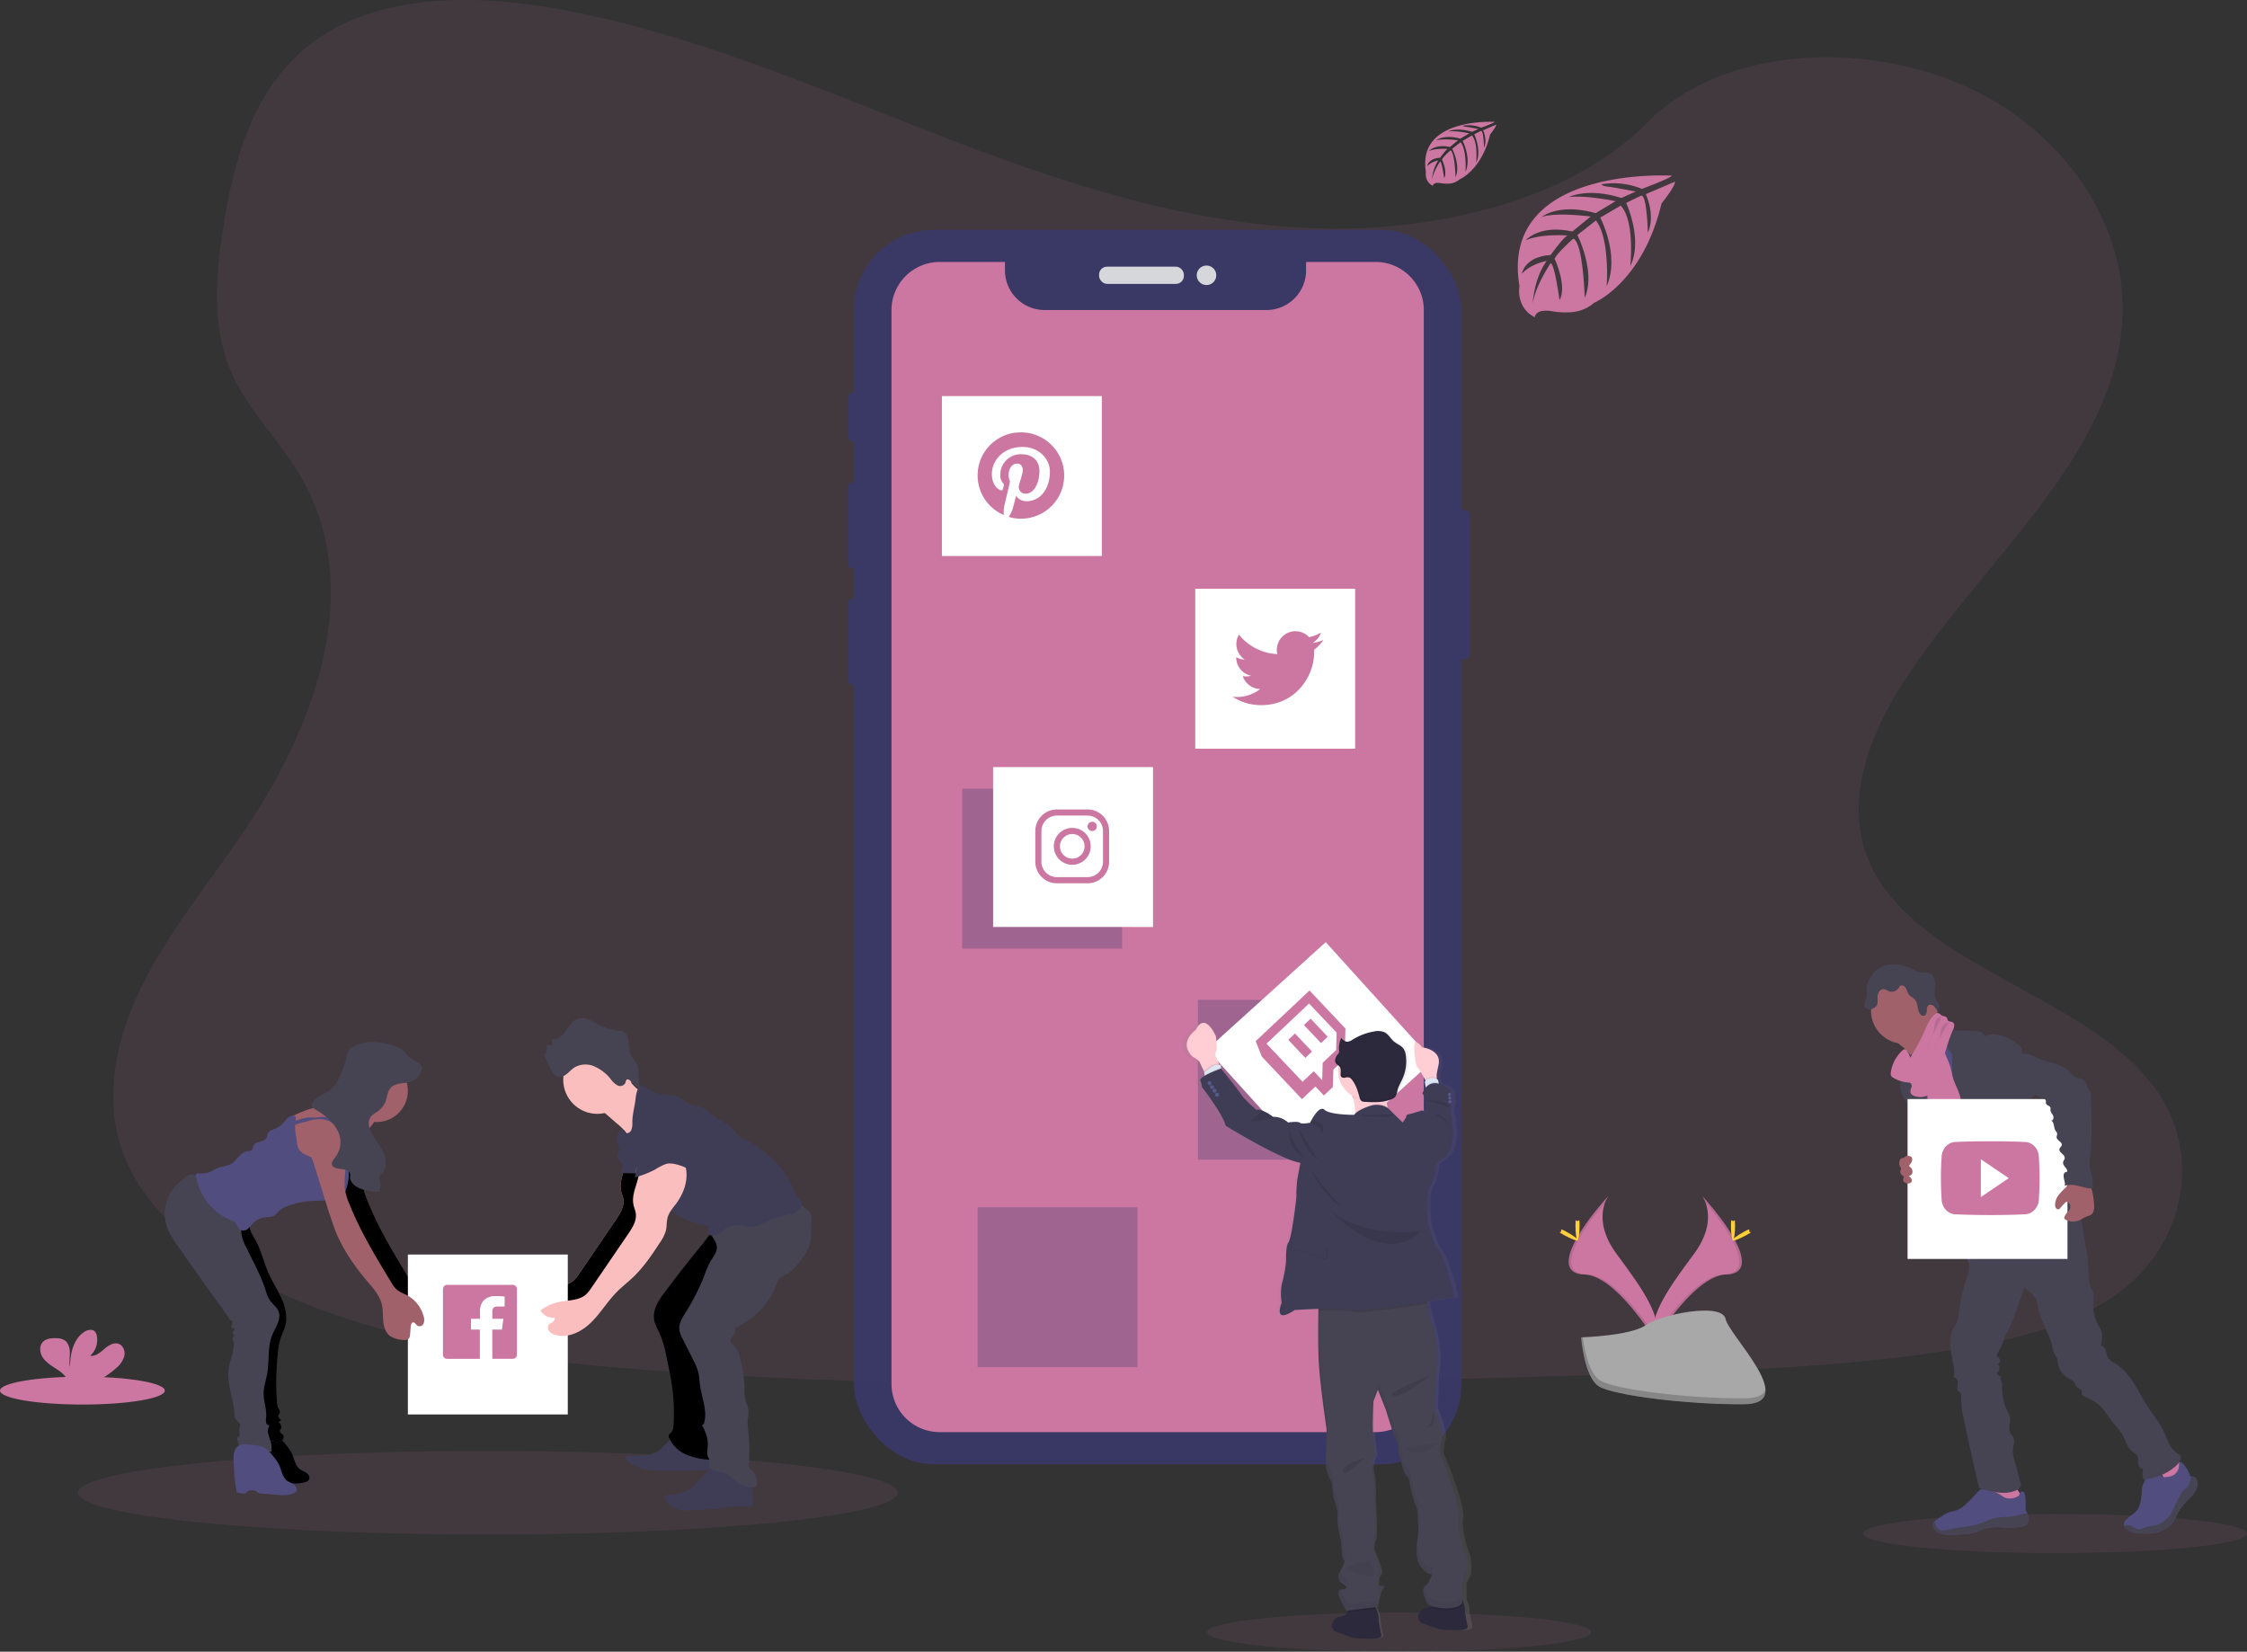 <svg xmlns="http://www.w3.org/2000/svg" xmlns:xlink="http://www.w3.org/1999/xlink" width="1096.46" height="805.97" xmlns:v="https://vecta.io/nano"><rect width="100%" height="100%" fill="#333333" stroke="none"/><style><![CDATA[.B{opacity:.1}.C{fill:#464353}.D{opacity:.05}.E{fill:#cc77a2}.F{fill:#a1616a}.G{fill:#514e7f}.H{fill:#3f3d56}.I{fill:#ffcdd3}.J{fill:#fbbebe}]]></style><defs><linearGradient id="A" x1="699.46" y1="848.78" x2="699.46" y2="548.12" gradientUnits="userSpaceOnUse"><stop offset="0" stop-color="gray" stop-opacity=".25"/><stop offset=".54" stop-color="gray" stop-opacity=".12"/><stop offset="1" stop-color="gray" stop-opacity=".1"/></linearGradient><path id="B" d="M305.89 562.57c.58 6.32-4.19 12.44-2.8 18.62.3 1.32.87 2.57 1.08 3.9.57 3.67-1.62 7.15-3.71 10.22l-17.94 26.34a17.07 17.07 0 0 1-2.57 3.17c-3.44 3-8.58 2.73-13.09 3.64a22.45 22.45 0 0 0-8.76 3.88.57.57 0 0 0-.12.79 7.55 7.55 0 0 0 6.52 3.06c.47.62 0 1.53-.65 2-1 .67-2.29.84-2.48 2.48a2.68 2.68 0 0 0 .33 1.64 5.07 5.07 0 0 0 3.14 2.18c6.21 1.9 12.93-1.43 17.57-6s8-10.27 12.56-14.9c2.53-2.55 5.4-4.75 8-7.23 5.2-4.94 9.23-11 13.13-17a18.87 18.87 0 0 0 2.84-5.78c.48-2.06.26-4.23.82-6.27.72-2.66 2.68-4.79 4.3-7 3.19-4.38 5.31-9.75 4.89-15.15s-3.76-10.74-8.86-12.57a7.93 7.93 0 0 0-5-.31c-2.09.65-3.63 2.38-5.06 4l-3.4 3.94a9.08 9.08 0 0 0-2 3 3.15 3.15 0 0 0 .7 3.35"/><path id="C" d="M169.23 589.42l3.21 9.4a79.54 79.54 0 0 0 8.31 15.16 109.23 109.23 0 0 0 6.87 9c3.06 3.61 6.48 7.24 7.56 11.85.63 2.66.42 5.45.68 8.17s1.15 5.61 3.35 7.24a12.45 12.45 0 0 0 5.52 1.82c1.38.22 3.11.29 3.83-.91a3.41 3.41 0 0 0 .38-1.58l.34-4c.07-.86.37-2 1.23-2s1.3 1.11 2 1.62a2.17 2.17 0 0 0 3-1 5 5 0 0 0 .08-3.5 16.62 16.62 0 0 0-8.53-10.57 25.64 25.64 0 0 1-4.16-2.17 14.15 14.15 0 0 1-3.27-4.12c-7.56-12.45-15.16-25-20.5-38.51a28.49 28.49 0 0 1-2.11-7.59 49 49 0 0 1 .33-8 45.79 45.79 0 0 0-1.32-14.28 11.23 11.23 0 0 0-1.37-3.47c-2.19-3.34-7.36-3.83-10.62-1.53a10.94 10.94 0 0 0-4.22 7.72c-.24 2.69 1.32 5.5 2.11 8q3.67 11.62 7.3 23.25z"/><path id="D" d="M324.45 630.43c-3 3.95-6 8.51-5.3 13.39.4 2.63 1.87 4.95 2.95 7.39a52.09 52.09 0 0 1 3 10.38c1.11 5.17 2.22 10.35 2.91 15.59a97.36 97.36 0 0 1 .65 17.9c-.09 1.44-.25 3-1.25 4-.4.4-.92.73-1.09 1.27a2.15 2.15 0 0 0 .23 1.5 16.61 16.61 0 0 0 8.9 8.19 34.09 34.09 0 0 0 12.1 2.26 3.4 3.4 0 0 0 1.62-.21 3.12 3.12 0 0 0 1.25-1.43c3-5.7 1.33-12.58 1.38-19 0-5.37 1.3-10.69 1.07-16.06-.19-4.3-1.34-8.5-1.76-12.79-.69-7 .6-14.1 1.89-21.05 1-5.32 2-10.65 3.25-15.92a30.36 30.36 0 0 1 3.44-9.24c1.4-2.21 3.3-4.06 4.9-6.14a27.87 27.87 0 0 0 5.48-20.37c-.1-.72-10.3 2.58-11.18 3a34.66 34.66 0 0 0-10 6.41c-2.36 2.24-4.21 5.24-6.28 7.76q-4.38 5.33-8.62 10.72-4.84 6.18-9.54 12.45z"/><path id="E" d="M121.72 722.52a10.89 10.89 0 0 0 4.6.55c.11-1.27 1.82-1.55 3.09-1.49a3.55 3.55 0 0 1 1.82.4c.32.2.56.5.87.71a3.74 3.74 0 0 0 1.8.46l6.62.56c2.95.25 6 .48 8.78-.58a2.87 2.87 0 0 0 1.41-.94c.75-1.07 0-2.61-1-3.39s-2.37-1.14-3.41-1.94c-2.3-1.75-2.61-5-3.83-7.64a22.05 22.05 0 0 0-3.16-4.59 17.57 17.57 0 0 0-3.13-3.2c-2.65-1.92-5.71-1.88-8.82-2.15-2.2-.2-4.27-.33-5.85 1.62-1.95 2.42-1.17 7.3-1.05 10.19a72.94 72.94 0 0 0 1.26 11.43z"/><path id="F" d="M124.4 593.84c-2 .65-2.9 3.17-2.53 5.27s1.63 3.9 2.67 5.75c2.94 5.27 4.22 11.3 6.69 16.8 1.85 4.11 4.35 7.91 6.18 12s3 8.77 1.85 13.14c-.54 2.13-1.58 4.09-2.28 6.17a35 35 0 0 0-1.34 7 132.68 132.68 0 0 0-.48 24.16 7.34 7.34 0 0 0 .61 2.86c.41.8 1.13 1.64.78 2.47-.14.33-.44.57-.59.9-.42.92.43 1.88 1.2 2.53a2.07 2.07 0 0 1-1.3 1 3.07 3.07 0 0 1 1.31 3.42c-.69.1-.73 1.15-.29 1.7s1.11.9 1.42 1.52a2.13 2.13 0 0 1-1.17 2.68 5.48 5.48 0 0 1-3.19.24 34.58 34.58 0 0 1-5.34-1.17 4.8 4.8 0 0 1-1.64-.75 4.87 4.87 0 0 1-1.47-3.24 58.55 58.55 0 0 1-.37-10c.29-16.16 0-32.34-.7-48.49-.29-6.5-2.24-12.84-4.76-18.84a96.67 96.67 0 0 0-4.64-9c-3.62-6.66-6.84-14-6-21.55.09-.81.39-1.79 1.19-1.92a1.73 1.73 0 0 1 .92.15 42.53 42.53 0 0 1 4.85 2.68 18.38 18.38 0 0 0 8.42 2.52z"/></defs><path d="M641.82 111.4c-64.72-2.25-126.36-23.14-185.22-46S339.44 17.21 276.23 5.1c-40.59-7.79-87.06-8.89-119.8 12.88-31.5 21-41.68 57.15-47.15 90.72-4.12 25.27-6.54 51.85 4.74 75.5 7.84 16.42 21.74 30.22 31.36 46 33.47 54.72 9.81 122.2-26.45 175.63-17 25.06-36.75 49-49.88 75.66s-19.2 57.25-7.71 84.46c11.38 27 38.51 47.24 67.9 61.5 59.69 28.94 130 37.23 198.61 41.92 151.83 10.39 304.46 5.89 456.69 1.39 56.34-1.67 112.92-3.36 168.34-12.07 30.78-4.84 62.55-12.52 84.89-31 28.37-23.53 35.4-63.38 16.39-92.88-31.88-49.49-120-61.79-142.31-114.9-12.26-29.23.33-61.8 18.16-88.91 38.24-58.17 102.33-109.19 105.7-175.68 2.32-45.66-28.49-91.39-76.13-113-49.93-22.65-119.18-19.8-156 17.69-37.95 38.52-104.61 53.37-161.76 51.39z" class="B E"/><g opacity=".9"><g fill="#3a3768"><rect x="708.33" y="248.78" width="8.86" height="73.02" rx="2.29"/><rect x="413.89" y="191.58" width="4.97" height="24.04" rx="2.29"/><rect x="413.71" y="235.59" width="5.6" height="41.84" rx="2.29"/><rect x="413.8" y="292.07" width="5.33" height="42.2" rx="2.29"/><rect x="416.71" y="112.14" width="296.4" height="602.39" rx="38.99"/></g><g fill="#e6e8ec"><rect x="536.31" y="130.12" width="41.39" height="8.4" rx="3.87"/><circle cx="588.73" cy="134.33" r="4.77"/></g></g><g class="E"><ellipse cx="238.04" cy="728.39" rx="199.97" ry="20.38" class="B"/><ellipse cx="682.68" cy="796.42" rx="93.68" ry="9.55" class="B"/><ellipse cx="1002.78" cy="748.3" rx="93.68" ry="9.55" class="B"/><path d="M671.23 127.82h-33.9v4.09c0 10.703-8.677 19.38-19.38 19.38H509.77c-10.703 0-19.38-8.677-19.38-19.38v-4.09h-31.84a23.53 23.53 0 0 0-23.53 23.54v523.93a23.53 23.53 0 0 0 23.53 23.54h212.68c13.001 0 23.54-10.539 23.54-23.54V151.36c0-13.001-10.539-23.54-23.54-23.54zm144.49-42.11s-84.2-5.08-74.27 53.92c0 0-2 10.43 7.48 15.16 0 0 .15-4.37 8.63-2.89a38.44 38.44 0 0 0 9.15.44 19 19 0 0 0 11.19-4.61h0s23.66-9.78 32.87-48.46c0 0 6.81-8.44 6.54-10.61l-14.21 6.07s4.85 10.25 1 18.77c0 0-.46-18.4-3.19-18-.56.08-7.39 3.55-7.39 3.55s8.36 17.85 2 30.83c0 0 2.39-22-4.66-29.54l-10 5.84s9.76 18.44 3.15 33.49c0 0 1.69-23.08-5.25-32.07l-9.06 7.07s9.17 18.17 3.58 30.65c0 0-.74-26.86-5.55-28.89 0 0-7.93 7-9.14 9.86 0 0 6.28 13.2 2.39 20.16 0 0-2.39-17.9-4.35-18 0 0-7.9 11.86-8.72 20 0 0 .34-12.09 6.8-21.12 0 0-7.63 1.31-12.09 6.26 0 0 1.23-8.38 14-9.12 0 0 6.53-9 8.28-9.54 0 0-12.75-1.07-20.48 2.36 0 0 6.8-7.91 22.82-4.31l8.94-7.31s-16.78-2.29-23.9.24c0 0 8.2-7 26.32-1.9l9.74-5.82s-14.31-3.09-22.84-2c0 0 9-4.85 25.69.41l7-3.13s-10.49-2.06-13.56-2.39-3.23-1.17-3.23-1.17a36.35 36.35 0 0 1 19.83 2.26s14.74-5.53 14.49-6.46zm-86.36-26.24s-38-2.29-33.56 24.37c0 0-.89 4.71 3.38 6.85 0 0 .07-2 3.9-1.31a17.51 17.51 0 0 0 4.13.2 8.62 8.62 0 0 0 5.06-2.08h0s10.69-4.42 14.85-21.9c0 0 3.08-3.81 3-4.79l-6.42 2.74s2.19 4.63.46 8.48c0 0-.2-8.31-1.44-8.12-.25 0-3.33 1.61-3.33 1.61s3.77 8.06.92 13.93c0 0 1.08-9.94-2.1-13.35l-4.52 2.64s4.41 8.33 1.42 15.13c0 0 .77-10.43-2.37-14.49l-4.1 3.2s4.15 8.21 1.62 13.85c0 0-.33-12.14-2.5-13.06 0 0-3.59 3.16-4.13 4.46 0 0 2.83 6 1.07 9.11 0 0-1.08-8.09-2-8.13 0 0-3.57 5.36-3.94 9a19.46 19.46 0 0 1 3.07-9.54 10.71 10.71 0 0 0-5.46 2.83s.55-3.79 6.34-4.12c0 0 2.95-4.07 3.74-4.32 0 0-5.76-.48-9.25 1.07 0 0 3.07-3.57 10.31-2l4-3.3s-7.58-1-10.8.11c0 0 3.71-3.16 11.89-.86l4.4-2.63s-6.46-1.39-10.31-.89c0 0 4.06-2.19 11.6.18l3.15-1.41s-4.73-.93-6.12-1.08-1.46-.53-1.46-.53a16.36 16.36 0 0 1 8.89 1s6.72-2.43 6.61-2.85z"/><ellipse cx="40.21" cy="678.57" rx="40.21" ry="6.8"/><path d="M56.83 667.44a11.63 11.63 0 0 0 3.84-5.78c.49-2.3-.49-5-2.68-5.89-2.46-.95-5.09.76-7.08 2.48s-4.28 3.69-6.89 3.32a10.47 10.47 0 0 0 3.21-9.81 4 4 0 0 0-.9-2c-1.36-1.46-3.84-.83-5.48.32-5.2 3.66-6.65 10.72-6.67 17.08-.53-2.3-.09-4.69-.1-7s-.66-5-2.64-6.22a8 8 0 0 0-4-.95c-2.34-.08-4.94.15-6.54 1.86-2 2.12-1.47 5.69.26 8s4.35 3.8 6.76 5.42a14.92 14.92 0 0 1 4.84 4.61 4.41 4.41 0 0 1 .36.82h14.65a40.77 40.77 0 0 0 9.06-6.26zm773.74-83.92s8.65 11.32-4 28.4-23.07 31.5-18.85 42.15c0 0 19.08-31.72 34.61-32.17s5.32-19.3-11.76-38.38z"/></g><path d="M830.57 583.52a14.25 14.25 0 0 1 1.77 3.55c15.15 17.8 23.22 34.42 8.65 34.83-13.56.39-29.84 24.65-33.73 30.77a11.46 11.46 0 0 0 .46 1.4c0 0 19.08-31.72 34.61-32.17s5.32-19.3-11.76-38.38z" class="B"/><g fill="#ffd037"><path d="M846.65 597.98c0 4-.45 7.21-1 7.21s-1-3.23-1-7.21.56-2.1 1.11-2.1.89-1.9.89 2.1z"/><path d="M852.17 602.7c-3.5 1.9-6.54 3.06-6.81 2.57s2.36-2.42 5.86-4.33 2.11-.51 2.38 0 2.07-.15-1.43 1.76z"/></g><path d="M784.87 583.52s-8.65 11.32 4 28.4 23.07 31.5 18.86 42.15c0 0-19.08-31.72-34.61-32.17s-5.33-19.3 11.75-38.38z" class="E"/><path d="M784.87 583.52a13.85 13.85 0 0 0-1.77 3.55c-15.15 17.8-23.22 34.42-8.66 34.83 13.57.39 29.84 24.65 33.74 30.77a13.48 13.48 0 0 1-.46 1.4s-19.08-31.72-34.61-32.17-5.32-19.3 11.76-38.38z" class="B"/><g fill="#ffd037"><path d="M768.78 597.98c0 4 .45 7.21 1 7.21s1-3.23 1-7.21-.56-2.1-1.11-2.1-.89-1.9-.89 2.1z"/><path d="M763.23 602.7c3.49 1.9 6.54 3.06 6.8 2.57s-2.35-2.42-5.85-4.33-2.12-.51-2.38 0-2.03-.15 1.43 1.76z"/></g><path d="M771.54 652.59s24.19-.75 31.48-5.94 37.21-11.39 39-3.06 36.35 41.41 9 41.63-63.46-4.26-70.73-8.69-8.75-23.94-8.75-23.94z" fill="#a8a8a8"/><path d="M851.57 682.32c-27.31.22-63.46-4.26-70.73-8.69-5.55-3.37-7.75-15.48-8.49-21.07h-.81s1.53 19.51 8.81 23.94 43.42 8.91 70.73 8.69c7.88-.07 10.61-2.87 10.46-7-1.1 2.51-4.1 4.08-9.97 4.13z" opacity=".2"/><path opacity=".3" d="M584.53 487.87h78.03v78.03h-78.03zm-115-103h78.03v78.03h-78.03zm7.5 204.24h78.03v78.03h-78.03z" fill="#3a3768"/><path d="M459.62 193.28h78.03v78.03h-78.03zm129.433 318.814l57.86-52.354 52.354 57.86-57.86 52.354zM583.24 287.31h78.03v78.03h-78.03zm-98.64 87h78.03v78.03H484.6z" fill="#fff"/><path d="M971.84 732.59c4.54.59 9.25 1 13.6-.46.67-.21 1.44-.67 1.35-1.36a1.6 1.6 0 0 0-.31-.66 42.41 42.41 0 0 1-4.13-7.83.64.64 0 0 0-.25-.35.61.61 0 0 0-.44 0c-2 .52-3.74 1.82-5.74 2.37a8.2 8.2 0 0 1-3.12.24c-.9-.1-2.14-.85-2.95-.76.5 2.97 1.64 5.78 1.99 8.81zm85.93-7.61c3-2 6.1-4.22 7.87-7.39a1.21 1.21 0 0 0 .21-.63 1.3 1.3 0 0 0-.25-.62 25.62 25.62 0 0 0-6.39-6.9 18.89 18.89 0 0 0-3.57 3.29c-.75.79-2.83 2.09-2.85 3.27 0 .71.79 1.48 1.16 2 .5.74 1 1.5 1.43 2.26.23.46 2.61 4.6 2.39 4.72z" class="E"/><path d="M989.64 741.77a3 3 0 0 1-.54 2 2.67 2.67 0 0 1-1.15.67c-6.36 2.27-13.68-.57-20 1.68-1.31.46-2.54 1.12-3.85 1.56a20.85 20.85 0 0 1-4.77.85c-2.25.22-4.5.35-6.75.41a16.33 16.33 0 0 1-5.08-.44 6.15 6.15 0 0 1-3.9-3.09 3 3 0 0 1-.19-2.2 2.49 2.49 0 0 1 .41-.71 6.09 6.09 0 0 1 1.5-1.21l2.34-1.51a15.63 15.63 0 0 1 3.54-1.88c.92-.3 1.91-.43 2.84-.7 3.29-1 5.79-3.57 8.12-6.07l3.18-3.39a3.11 3.11 0 0 1 1.1-.88 3 3 0 0 1 1.36-.14 18.37 18.37 0 0 1 8.67 2.92 12.51 12.51 0 0 0 2.14 1.26 7.64 7.64 0 0 0 6-.75c.82-.43.64-.7 1-1.47s1.18-1.27 1.9-.56a2.09 2.09 0 0 1 .45.86c.7 2.27.43 4.7.43 7.07a3.14 3.14 0 0 0 .14 1.1 6.69 6.69 0 0 0 .62 1 1.58 1.58 0 0 1 .13.26 6.94 6.94 0 0 1 .36 3.36z" class="G"/><path d="M989.64 741.77a3 3 0 0 1-.54 2 2.67 2.67 0 0 1-1.15.67c-6.36 2.27-13.68-.57-20 1.68-1.31.46-2.54 1.12-3.85 1.56a20.85 20.85 0 0 1-4.77.85c-2.25.22-4.5.35-6.75.41a16.33 16.33 0 0 1-5.08-.44 6.15 6.15 0 0 1-3.9-3.09 3 3 0 0 1-.19-2.2 2.49 2.49 0 0 1 .41-.71c.38.78.65 1.8.88 2.17a4.44 4.44 0 0 0 3 2.15 7.61 7.61 0 0 0 2.71-.35c5.76-1.43 11.88-1.45 17.4-3.61a41.57 41.57 0 0 1 5.7-2.19 45.28 45.28 0 0 1 6.16-.5c3.25-.26 6.39-1.24 9.6-1.75a6.94 6.94 0 0 1 .37 3.35z" class="C"/><path d="M1072.29 724.59c-.3 2.41-1.83 4.49-3.51 6.25a40.07 40.07 0 0 0-4.9 5.37c-1.66 2.52-2.39 5.63-4.53 7.76a12.27 12.27 0 0 1-2.72 2 18.8 18.8 0 0 1-3.53 1.62c-3.19 1-6.63.79-10 .55a8.89 8.89 0 0 1-3.16-.62 9.18 9.18 0 0 1-1.34-.81 6.36 6.36 0 0 1-2-2.07 2.08 2.08 0 0 1-.19-1.49 3.4 3.4 0 0 1 1-1.46 22.6 22.6 0 0 1 2.41-2.17 14.31 14.31 0 0 0 3.14-2.76 9 9 0 0 0 1.21-2.76 24.73 24.73 0 0 0 .88-5.25 16.54 16.54 0 0 1 .37-3.51c.51-1.8 1.85-3.43 1.69-5.3a1.36 1.36 0 0 1 .07-.8 1.25 1.25 0 0 1 .63-.39 11.4 11.4 0 0 1 3.28-.75 3.78 3.78 0 0 1 3 1.19c.47.56.77 1.34 1.46 1.59a2.42 2.42 0 0 0 1 0c1.68-.17 3.47-.38 4.76-1.47a6 6 0 0 0 2-4.37c0-.62-.28-1.27.67-1.4.73-.1 1.3.66 1.67 1.16a16.32 16.32 0 0 1 3.21 5.85 1.62 1.62 0 0 1 .61-.12 2.61 2.61 0 0 1 2.18 1.12 4.32 4.32 0 0 1 .64 3.04z" class="G"/><path d="M1072.29 724.59c-.3 2.41-1.83 4.49-3.51 6.25a40.07 40.07 0 0 0-4.9 5.37c-1.66 2.52-2.39 5.63-4.53 7.76a12.27 12.27 0 0 1-2.72 2 18.8 18.8 0 0 1-3.53 1.62c-3.19 1-6.63.79-10 .55a8.89 8.89 0 0 1-3.16-.62 9.18 9.18 0 0 1-1.34-.81 6.36 6.36 0 0 1-2-2.07 4.87 4.87 0 0 1 2.06-.49c1.49.08 2.57 1.48 4 1.91 2 .61 4-.82 6.09-1.31 1.34-.31 2.76-.22 4.07-.65a10.05 10.05 0 0 0 3-1.82 15.23 15.23 0 0 0 3.21-3.1 19.76 19.76 0 0 0 1.89-3.76 53.71 53.71 0 0 1 3.81-7.29 4.84 4.84 0 0 1 .78-1c.31-.29.7-.5 1-.76 1.37-1 1.94-2.77 2.42-4.41a7.38 7.38 0 0 1 .54-1.47 2.61 2.61 0 0 1 2.18 1.12 4.32 4.32 0 0 1 .64 2.98z" class="C"/><path d="M928.63 510.98a14.52 14.52 0 0 1 4.08 4.77c1 1.88 6.49 16.48 6.17 18.57 1.8-1.82 8.94-2.12 10.73-3.93.76-.76 4.87-4.56 5.48-5.44s5.19-2.77 5.69-3.67c1.87-3.35-13.26-16-11.33-19.36a.82.82 0 0 0 .16-.52.8.8 0 0 0-.25-.4 24.08 24.08 0 0 0-4.38-3 7 7 0 0 1-3.34-4 14.37 14.37 0 0 0-3.87 2.62q-4.15 3.55-8.18 7.28c-1.06 1-3.08 2.27-3.57 3.66s1.6 2.6 2.61 3.42z" class="F"/><path d="M953.12 505.59a43.84 43.84 0 0 0-6.48 5.3c-1.88 1.85-3.66 4-4.13 6.61-.19 1-.16 2.06-.32 3.09-.67 4.48-4.56 7.77-6.27 12a20.52 20.52 0 0 0-1.1 4 47.15 47.15 0 0 0-.78 7.86c0 2.56 2.46 4.32 3.38 6.71a40.7 40.7 0 0 1 1.63 7.27 88.58 88.58 0 0 0 4.09 13.5c3.38 9.33 14.33 35.13 17.71 44.47 10.35-2.6 37.91-8.57 47.07-14 3.06-1.82-21.2-22.38-17.93-23.8a1.65 1.65 0 0 0 .91-.69 1.58 1.58 0 0 0 0-1c-3.26-14.29-13.49-26-18.12-40-1.61-4.83-4.5-8.95-6.7-13.55-2-4.16-3.05-8.75-5.42-12.7a8.49 8.49 0 0 0-1.73-2.17 10.61 10.61 0 0 0-1.92-1.15c-1.31-.7-2.57-1.09-3.89-1.75z" class="G"/><circle cx="929.18" cy="493.15" r="16.2" class="F"/><path d="M945.66 500.76a5.43 5.43 0 0 1 6.09-.87 3 3 0 0 1 1.81 2.92l8 .12a16.74 16.74 0 0 1 3.81.35 5.54 5.54 0 0 1 3.18 2c.1.13.21.28.37.31a.64.64 0 0 0 .37-.13 7.05 7.05 0 0 1 4-.72c4.34.28 8.36 2.46 11.76 5.17a3.81 3.81 0 0 1 1.4 1.71c.28.91 0 2.08.66 2.7 0 7.55 2.59 14.58 4.32 21.93.3 1.31 1.56 2.46 2.43 3.49a14 14 0 0 1 2.6 3.88c1.46 3.81-.56 8.28.87 12.11a19.5 19.5 0 0 0 2.76 4.35 11.21 11.21 0 0 1 2.35 5.62c.06.92-.06 1.84 0 2.77a16.88 16.88 0 0 0 .66 3.64l1.84 6.62c1 3.56 2.4 7.41 5.59 9.31-7.71 1.31-15.83 2.58-23.18-.09a12 12 0 0 1-2.89-1.45c-2.65-1.89-3.93-5.13-5.07-8.18-1.28-3.43-2.58-6.91-2.84-10.56a12.08 12.08 0 0 0-.48-3.45c-.75-2-2.73-3.19-4.55-4.29a21.89 21.89 0 0 1-5.47-4.26 8.5 8.5 0 0 1-2.22-6.4c.14-1.13.58-2.22.63-3.36a2.69 2.69 0 0 0-1.56-2.77c-5.61-1.7-8.29-8.34-9.54-14.07a44.89 44.89 0 0 1-.72-9l-.07-5.79a7.68 7.68 0 0 1-2.52-5.54 6.22 6.22 0 0 0 0-1.83 5.13 5.13 0 0 0-1.28-2 16.9 16.9 0 0 1-3.11-4.24zm-17.26 18.53c-.18 1.81.23 3.66-.18 5.44-.16.68-.43 1.33-.63 2a11.8 11.8 0 0 0 .75 7.62 42.35 42.35 0 0 0 3.89 6.75 10.28 10.28 0 0 1 1.25 2.33 12.07 12.07 0 0 1 .48 2.67 81.32 81.32 0 0 0 1.91 10.74c.76 3.08 1.75 6.19 3.78 8.63a2.62 2.62 0 0 0 1.56 1.06 2.82 2.82 0 0 0 1.33-.28l4.14-1.57a2.89 2.89 0 0 0 1-.52 2.51 2.51 0 0 0 .58-1.62c.29-3.34-.71-6.65-1.82-9.81-3.36-9.54-7.82-18.73-10-28.6-.61-2.76-.93-7-2.94-9.15-.83-.9-.55-.52-1.54 0a12.54 12.54 0 0 0-1.45.77 4.75 4.75 0 0 0-2.11 3.54z" class="C"/><path d="M940.88 537.39q1.65 8.73 3.37 17.47l16.08-4.22c.13-1.68-.77-3.24-1.39-4.81-1.47-3.68-1.5-7.77-2.69-11.55-.9-2.88-2.46-5.53-3.3-8.43-.49-1.68-.73-3.44-1.21-5.13a39.19 39.19 0 0 0-1.89-4.89 31.16 31.16 0 0 0-3.51-6.51c-2.06.77-4.25 1.66-5.42 3.51a7.46 7.46 0 0 0-1 3.46c-.28 3.62 1 7.25.59 10.83a32 32 0 0 0 .37 10.27z" class="E"/><path d="M960.6 614.98c.9 3.44-.41 7-1.47 10.42a80.92 80.92 0 0 0-3.28 15.69 13 13 0 0 1-.81 4 37.42 37.42 0 0 1-1.95 3.2c-1.62 2.86-1.58 6.36-1.23 9.63.23 2.16.58 4.31 1 6.44.53 2.59 1.18 5.31.42 7.84 1.27-.28 2.14 1.36 2.09 2.67s-.51 2.71.11 3.86c1.58.57 1.6 2.74 1.55 4.41a37.19 37.19 0 0 0 1.09 8.64q3.58 17.19 7.6 34.29c5.79 1.8 12.55 3.67 18.07 1.18a3.55 3.55 0 0 0 2.29-2.3 4.14 4.14 0 0 0-.22-1.77l-2.62-9.52a17.53 17.53 0 0 1-.94-7c.26-1.77 1-3.67.16-5.22-.3-.53-.76-1-1.1-1.46-1.38-2-.66-4.69-.54-7.13a5.58 5.58 0 0 0-.12-1.63 8.56 8.56 0 0 0-.77-1.79 27.33 27.33 0 0 1-3-13.6 3.34 3.34 0 0 0-.24-1.78 4.08 4.08 0 0 1-.44-.72 1.93 1.93 0 0 1 .14-1.31 11.38 11.38 0 0 1-2.11-2 3 3 0 0 0 .5-4.62 1.54 1.54 0 0 0 .74-2.65c-.34-.24-.78-.34-1-.68-.37-.5-.07-1.21.23-1.75l1.6-2.89c1.19-2.14 1.46-4.79 2.74-6.88a51.62 51.62 0 0 0 4.22-9.63l4.56-12.7 3.1 2.69a9.71 9.71 0 0 1 2.55 2.91 12.28 12.28 0 0 1 .82 3.48c1.14 6.9 5.49 12.88 7.1 19.69a13.27 13.27 0 0 0 1.46 4.4 9.52 9.52 0 0 1 .84 1.26 6.64 6.64 0 0 1 .35 2.09 9.74 9.74 0 0 0 4.11 7c1.52 1 3.45 1.77 4.25 3.43a6.77 6.77 0 0 0 .7 1.46c.74.89 2.34 1 2.66 2.11.17.63-.16 1.37.2 1.92a1.75 1.75 0 0 0 .75.56l4.47 2.24c5 2.49 7.52 8.2 11.21 12.39a25.73 25.73 0 0 1 3.35 4.44c1.59 2.84 2.33 6.41 5 8.24a7.77 7.77 0 0 1 1.94 1.44c.85 1.11.54 2.67.61 4.07s1.15 3.06 2.48 2.64a9.65 9.65 0 0 0 0 5.17 26.06 26.06 0 0 0 15.8-6.4c1.3-1.14 2.56-2.59 2.57-4.31a1.67 1.67 0 0 0-.19-.86 2.34 2.34 0 0 0-1-.76c-4.17-2.26-5.43-7.5-7.52-11.76-1.85-3.75-4.57-7-6.88-10.48-5-7.5-8.34-16.57-15.85-21.53-1.65-1.09-3.57-2.06-4.39-3.86a30.79 30.79 0 0 1-.88-3.2 2.69 2.69 0 0 0-2.35-2 14.27 14.27 0 0 0 .54-5 6.22 6.22 0 0 0-.25-2.15 10.16 10.16 0 0 0-1.1-2.12 20.55 20.55 0 0 1-2.83-11c.06-2 .41-4-.19-5.91-.3-1-.82-1.83-1.19-2.76a17.21 17.21 0 0 1-.86-5.15l-.41-6.59a31.55 31.55 0 0 0-.85-6.51c-1.39-5.11-2.72-26.52-7.43-28.93s-12.75 14.06-18 14.39a24 24 0 0 0-6.88 1.32c-3.51 1.32-6.46 3.78-9.33 6.19l-9.72 8.16a35.42 35.42 0 0 1-6.03 4.35zm-46.63-139.82a12.22 12.22 0 0 1 9.43-4.6 22 22 0 0 1 10.42 2.62 13.43 13.43 0 0 0 3 1.25c1.72.35 3.62-.12 5.17.7 2.06 1.09 2.45 3.87 2.27 6.19s-.61 4.86.62 6.85a19 19 0 0 1 1.19 1.78 5.94 5.94 0 0 1-.11 3.81 30.6 30.6 0 0 1-2-2.51c-.72-.79-1.95-1.33-2.83-.74s-.88 1.68-.92 2.65-.3 2.14-1.22 2.46a2 2 0 0 1-2-.8c-1.57-1.92-.94-5-2.49-6.92-.89-1.1-2.36-1.63-3.18-2.78-.64-.9-.8-2.07-1.36-3s-1.87-1.69-2.75-1a3.74 3.74 0 0 0-.73 1 4.21 4.21 0 0 1-5 1.5 8.77 8.77 0 0 0-2.17-.93 2.67 2.67 0 0 0-2.47 1.34 5.32 5.32 0 0 0-.65 2.86c0 1.35.24 2.83-.54 3.93a4.06 4.06 0 0 1-1.16 1c-1.15.73-2.72 1.22-3.8.39a2.86 2.86 0 0 1-.85-2.66 21.88 21.88 0 0 1 .81-2.81c.6-2.12-.18-4.51.48-6.51a20.49 20.49 0 0 1 2.84-5.07z" class="C"/><path d="M922.65 523.49a2.5 2.5 0 0 0 .15 1.49 2.42 2.42 0 0 0 .81.78 16.78 16.78 0 0 0 7.64 2.47 2.3 2.3 0 0 1 1 .27 1.89 1.89 0 0 1 .45 2.13 5.67 5.67 0 0 0-.48 2.26c.2 1.43 1.89 2.08 3.33 2.26a7.72 7.72 0 0 0 5.79-1.12 8.93 8.93 0 0 0 2.39-3.59c3.93-9 5.31-19 9.29-28a5.69 5.69 0 0 0 .6-1.87 1.86 1.86 0 0 0-.74-1.73c-.74-.46-1.89-.2-2.39-.91-.25-.37-.22-.86-.44-1.24-.46-.82-1.66-.72-2.49-1.16-.64-.35-1.09-1-1.8-1.19a2.3 2.3 0 0 0-1.88.81c-2.33 2.18-3.56 5.27-4.86 8.19a97.27 97.27 0 0 1-7 12.91c.31-.48-1.48-4.13-2.18-4.27-1.22-.25-2.8 1.9-3.46 2.71a17.16 17.16 0 0 0-3.73 8.8z" class="E"/><path fill="#fff" d="M930.83 536.29h78.03v78.03h-78.03z"/><path d="M1008.23 579.27a31.53 31.53 0 0 0-3.7 3.88 7.73 7.73 0 0 0-1.7 5 2.57 2.57 0 0 0 .48 1.46 1.25 1.25 0 0 0 1.39.43 2 2 0 0 0 .68-.61 32 32 0 0 1 2.3-2.5c.3-.29.68-.6 1.08-.49a1.14 1.14 0 0 1 .47.31 3.18 3.18 0 0 1 1 1.51 3.58 3.58 0 0 1-1.06 2.91 7.54 7.54 0 0 0-1.79 2.65 1.13 1.13 0 0 0 0 .85 1.39 1.39 0 0 0 .53.46 7.72 7.72 0 0 0 6.47.42c1.39-.55 2.59-1.51 4-2a9.61 9.61 0 0 0 1.77-.66 3.64 3.64 0 0 0 1.57-2.34 10 10 0 0 0 .11-2.89 33 33 0 0 0-2.41-10.9 1.3 1.3 0 0 0-.39-.58 1.37 1.37 0 0 0-.66-.19c-1.75-.18-4.63-1.08-6.32-.43a4.32 4.32 0 0 0-1.49 1.33c-.39.35-2.33 1.92-2.33 2.38z" class="F"/><path d="M1007.63 577.72c0-1.68-2.08-5.71 1.21-6 0-1.78-2.53-2.9-2.07-4.78.16-.64.67-1.15.75-1.79.21-1.83-3.09-2.82-2.55-4.58.2-.67.93-1.08 1.09-1.76.37-1.58-2.46-2.29-2.51-3.91 0-.55.3-1.07.28-1.61 0-.69-.6-1.21-.93-1.8-.85-1.53-.44-3.9-2-4.68 1 .08 1.39-1.45.95-2.39s-1.3-1.75-1.3-2.79a4.43 4.43 0 0 0 0-1.15c-.29-1-1.93-1.07-2.2-2.07a10.67 10.67 0 0 1 0-1.13c-.1-.78-.9-1.26-1.65-1.49a6.56 6.56 0 0 1-2.2-.78c-.48-.37-1-1-1.55-.65-.19.11-.29.33-.44.5-.61.71-1.78.4-2.56-.13-2.29-1.55-3.42-4.34-3.92-7.06s-.47-5.53-1.07-8.23a18.85 18.85 0 0 0-.73-2.46 12.73 12.73 0 0 1-1.16-2.46c-.12-1.57 3.14-.5 4.38-.34a19.44 19.44 0 0 1 3.56.67 37.65 37.65 0 0 1 3.63 1.59c5 2.19 10.92 2.46 14.9 6.13 1.31 1.21 2.41 2.79 4.1 3.33a20.93 20.93 0 0 1 2.3.6c1.89.89 2.18 3.39 3.21 5.2a11.11 11.11 0 0 1 .85 1.5 5.91 5.91 0 0 1 .27 1.92l.14 4.75c.23 8 .47 15.93-.38 23.84-.28 2.6-.67 5.29.09 7.8.2.68.49 1.33.66 2a13.62 13.62 0 0 1 .26 2.47l.11 3.07a1 1 0 0 1-.15.71 1 1 0 0 1-.83.2c-4.29-.38-8.61-2.8-12.66-1.34" class="C"/><path d="M927.89 565.19a1.32 1.32 0 0 0-.48.4 3.41 3.41 0 0 0 0 4.06 1.37 1.37 0 0 1 .24.4 1.18 1.18 0 0 1-.12.68 2.25 2.25 0 0 0 .31 2.52c.31.26.73.39.93.73.35.58-.14 1.32-.06 2 .1.89 1.15 1.33 2 1.44a2.13 2.13 0 0 0 1.95-.52 1.62 1.62 0 0 0 0-1.77 4.74 4.74 0 0 0-1.32-1.32 2 2 0 0 0 1.89-1.83 2.84 2.84 0 0 0-1.14-2.49c-.18-.15-.4-.3-.45-.54s.19-.57.41-.8c1-1 1.77-3.45-.11-4a4.63 4.63 0 0 0-2 .09c-.48.15-.48.44-.85.64s-.78.1-1.2.31z" class="F"/><path d="M947.54 496.12a3.3 3.3 0 0 0-2.54 1.28 7.31 7.31 0 0 0-1.06 3.4 29.81 29.81 0 0 1-4 10.86m11.1-12.8a3.88 3.88 0 0 0-3.32 2 11.1 11.1 0 0 0-.84 3.39 18.42 18.42 0 0 1-3.33 7.11" class="B"/><use xlink:href="#B" class="J"/><use xlink:href="#B" class="D"/><use xlink:href="#C" class="F"/><use xlink:href="#C" class="D"/><g class="H"><path d="M320.98 708.16c-3.92 2.39-8.8 2.53-13.36 2-.73-.09-1.6-.15-2.07.42-.68.82.12 2 .95 2.7a19.88 19.88 0 0 0 9.18 3.77 62.62 62.62 0 0 0 9 .6c8.19.14 16.42.27 24.53-.91a3.25 3.25 0 0 0 1.34-.39 2.54 2.54 0 0 0 1-1.54 6.13 6.13 0 0 0-2.14-5.84 18 18 0 0 0-5.72-3.07l-7.12-2.77c-1.67-.65-4.36-2.38-6.17-2.24-3.36.22-6.59 5.61-9.42 7.27z"/><path d="M338.87 724.89a17.49 17.49 0 0 1-11.95 4.46c-1.12 0-2.68.21-2.68 1.33a1.76 1.76 0 0 0 .32.93 11 11 0 0 0 6.18 4.84 22 22 0 0 0 7.46.47l7.3-.38 4.14-.31s2.86-.45 4.29-.67a57.22 57.22 0 0 1 10.63-.5 3.09 3.09 0 0 0 2.62-.7c.65-.82.27-2 .06-3-.44-2.11 0-4.33-.41-6.46-.7-3.72-3.9-6.58-7.45-7.93-3.28-1.25-9.1-2.68-12.21-.6-3.34 2.21-5.35 5.85-8.3 8.52z"/></g><use xlink:href="#D" class="C"/><use xlink:href="#D" class="D"/><path d="M346.11 600.05c.64 3.06 3.61 5.4 3.69 8.53.07 2.5-1.71 4.6-3 6.75a45.27 45.27 0 0 0-3.06 6.94 105.82 105.82 0 0 1-9 17.87c-1.71 2.72-3.63 5.67-3.23 8.86a13.08 13.08 0 0 0 1.55 4.23l5.14 10.21a29.3 29.3 0 0 1 2.62 6.45c.45 1.94.49 4 .75 5.92.81 6.26 3.74 12.56 2 18.63-.15.52-.7 1.15-1.11.79 1.7 3.17 3.07 6.37 2.93 10-.06 1.89-.64 3.85.06 5.61a6.12 6.12 0 0 1 .78 2.14c0 .51-.24 1-.29 1.51-.14 1.44 1.18 2.65 2.56 3.11s2.88.43 4.27.84c2.68.8 4.58 3.1 6.88 4.7a14.45 14.45 0 0 0 7.89 2.57 2 2 0 0 0 1.16-.23 1.9 1.9 0 0 0 .65-1.41 7.84 7.84 0 0 0-2.83-6.81 3.15 3.15 0 0 1-1-1.1 2.67 2.67 0 0 1-.1-1.23 91.21 91.21 0 0 0-.3-16.85 26 26 0 0 1-.26-5.36 21.91 21.91 0 0 0 .43-4.47 22.82 22.82 0 0 0-1.37-4.27c-.79-2.55-.57-5.29-.65-8a70.12 70.12 0 0 0-2.26-13.69 10.39 10.39 0 0 0-2.13-4.94c-1.07-1.12-2.8-2.18-2.39-3.67a4.24 4.24 0 0 1 1-1.46 5.86 5.86 0 0 0 1.23-4.47 2 2 0 0 0 2.3-1.08 36 36 0 0 0 18.08-20.56 6.68 6.68 0 0 1 .81-1.83c.77-1.08 2.12-1.55 3.31-2.15 3.74-1.88 6.32-5.41 8.69-8.86a20.61 20.61 0 0 0 3.36-6.43 21.18 21.18 0 0 0 .46-4.64l.21-8a4.59 4.59 0 0 0-.15-1.57 4 4 0 0 0-.87-1.28 15.53 15.53 0 0 0-8.54-4.6c-2.19-.39-4.43-.32-6.65-.5-4.3-.36-8.55-1.69-12.86-1.38-6.76.5-12.78 5.19-16 11.17-1.18 2.14-2.36 3.94-4.76 4.01z" class="C"/><use xlink:href="#E" class="G"/><use xlink:href="#E" class="D"/><use xlink:href="#F" class="C"/><use xlink:href="#F" class="D"/><path d="M97.08 574.19a7.11 7.11 0 0 0-3.52-1.11 7.14 7.14 0 0 0-3.83 1.9 40.17 40.17 0 0 0-3.8 3.34 20.33 20.33 0 0 0-4.54 20.11c1.21 3.59 3.4 6.76 5.56 9.86l4.4 6.32 20.46 28.69a1.08 1.08 0 0 0 .76 1c.26.07.57.06.73.27a.78.78 0 0 1 .09.43 6.53 6.53 0 0 1-.39 2 .93.93 0 0 0-.08.69c.22.53 1.19.23 1.49.73.21.32 0 .75-.32 1s-.6.59-.55 1 .72.79.69 1.29c0 .28-.24.49-.41.71a1.81 1.81 0 0 0 .22 2.31c.46 4.6-2 8.95-2.53 13.55-.79 7.23 2.48 14.29 2.88 21.55a5.77 5.77 0 0 0 .45 2.38c.68 1.25 2.42 2 2.36 3.43a13.09 13.09 0 0 1-.49 1.73 13.91 13.91 0 0 0 .26 2.47c0 .83-.7 1.82-1.47 1.5q.87 2.88 1.54 5.81l15.4 1.27a13.83 13.83 0 0 0-.14-4.16c-.32-1.48-1-2.87-1.34-4.35a5.13 5.13 0 0 1 .61-4.35 1.7 1.7 0 0 1-1.7-1.4 6.86 6.86 0 0 1 0-2.39c.41-4-1.28-8-1.23-12 .05-3.18 1.16-6.23 1.73-9.35 1.2-6.68-.05-13.93 2.92-20 1.8-3.68 4.29-7.76 2.27-11.32-1-1.76-2.75-3-3.89-4.62a18.77 18.77 0 0 1-2.09-5c-2.38-7.36-6.21-14.15-9.58-21.12a22.23 22.23 0 0 1-2.06-5.55 28.21 28.21 0 0 1-.25-5.12 78.48 78.48 0 0 0-.57-9.2 8.61 8.61 0 0 0-1.12-3.81 8.53 8.53 0 0 0-2.4-2.19c-5.05-3.44-11.07-5.43-16.52-8.3z" class="C"/><path d="M115.53 728.16a10.89 10.89 0 0 0 4.6.55c.12-1.27 1.82-1.55 3.09-1.49a3.55 3.55 0 0 1 1.77.41c.32.2.56.5.88.71a3.68 3.68 0 0 0 1.8.46l6.61.56c2.95.25 6 .48 8.79-.58a2.89 2.89 0 0 0 1.4-.94c.75-1.07 0-2.61-1-3.39s-2.37-1.14-3.42-1.94c-2.29-1.75-2.61-5-3.83-7.64a22.05 22.05 0 0 0-3.16-4.59 17.52 17.52 0 0 0-3.12-3.2c-2.66-1.92-5.71-1.88-8.82-2.15-2.21-.2-4.28-.33-5.85 1.62-2 2.42-1.18 7.3-1.06 10.19a74.3 74.3 0 0 0 1.32 11.42z" class="G"/><path fill="#fff" d="M199.03 612.17h78.03v78.03h-78.03z"/><g class="F"><circle cx="183.77" cy="532.28" r="15.25"/><path d="M169.39 536.8c-2.19 1.89-5.32 2-8.19 2.32a51.19 51.19 0 0 0-17.62 5.1 6.29 6.29 0 0 0-2 1.4 5.77 5.77 0 0 0-1 2.18 14.42 14.42 0 0 0-.58 5.3 15.28 15.28 0 0 0 1.47 5 26.84 26.84 0 0 0 9.46 10.78 6.87 6.87 0 0 0 2.3 1.1c2 .42 3.95-.75 5.92-1.27a9.7 9.7 0 0 1 5.47.18c1.66.55 3.41 1.56 5 .89a5.22 5.22 0 0 0 2.28-2.59 87.89 87.89 0 0 0 4.16-9.11 34.52 34.52 0 0 1 1.51-3.54c1.77-3.37 4.83-6 6.35-9.46a2.08 2.08 0 0 0 .14-1.78 2.47 2.47 0 0 0-1.12-.86 26.73 26.73 0 0 1-6.09-4.78c-1-1-2.85-3.56-4.29-3.79-1.58-.21-2.07 1.99-3.17 2.93z"/></g><g class="G"><path d="M169.75 567.79c-1.77.85-3.85.47-5.77.07-4.94-1-9.93-2.08-14.5-4.22a7.76 7.76 0 0 1-3.56-2.73 8.73 8.73 0 0 1-1-3.42l-.84-5.67c-.29-2 .22-3.82.26-5.82a1.7 1.7 0 0 0-.33-1.27 1.37 1.37 0 0 0-1-.31c-2.29 0-3.67 2.43-5.28 4.06a9.75 9.75 0 0 1-3.24 2.18c-1.47.6-3.28 1-3.87 2.49-.25.61-.22 1.31-.47 1.92-1 2.44-5.4 1.63-6.51 4-.32.68-.3 1.54-.83 2.08s-1.5.52-2.3.66c-3.18.52-4.73 4.2-7.45 5.93-2.29 1.46-5.24 1.43-7.7 2.57a29.48 29.48 0 0 1-4 2 18.9 18.9 0 0 1-4.64.23 1.25 1.25 0 0 0-.93.3 1.28 1.28 0 0 0-.15 1 28.07 28.07 0 0 0 17.35 21.73 6.12 6.12 0 0 1 1.48.71c1.39 1 1.63 3.27 3.2 4a3.31 3.31 0 0 0 3.34-.72 29.05 29.05 0 0 0 2.41-2.66 9.6 9.6 0 0 1 5.37-2.82c1.89-.3 4-.08 5.53-1.24a17 17 0 0 0 1.74-1.86 10.91 10.91 0 0 1 4-2.36 40 40 0 0 1 12.5-2.64c4-.23 8.15.14 11.94-1.17a7 7 0 0 0 2.66-1.5 8 8 0 0 0 1.78-3.09 23.59 23.59 0 0 0 .81-12.43z"/><path d="M150.09 545.32c1.13-.1 2.26 0 3.39 0 1.33 0 2.64-.32 4-.33a9.86 9.86 0 0 1 9.3 7.08 1.8 1.8 0 0 1 .06 1 .71.71 0 0 1-.77.52 16.9 16.9 0 0 0-1.71-3.43 9.71 9.71 0 0 0-5.12-3.56 13.29 13.29 0 0 0-6.3-.23c-.86.16-1.71.39-2.56.63l-4.15 1.12-2.23.68c-.56.2-1.53 1-2.08 1-.75 0-.14-.65.19-1.09a5.34 5.34 0 0 1 2.66-1.93 22.38 22.38 0 0 1 5.32-1.46z"/></g><path d="M160.37 591.13l3.21 9.4a79.54 79.54 0 0 0 8.32 15.16 109.23 109.23 0 0 0 6.87 9c3.06 3.61 6.48 7.24 7.56 11.85.63 2.66.42 5.45.68 8.17s1.15 5.61 3.35 7.24a12.45 12.45 0 0 0 5.52 1.82c1.38.22 3.11.29 3.83-.91a3.41 3.41 0 0 0 .38-1.58l.33-4c.08-.86.38-2 1.24-2s1.3 1.11 2 1.62a2.17 2.17 0 0 0 3-1 5.07 5.07 0 0 0 .08-3.5 16.62 16.62 0 0 0-8.51-10.58 25.64 25.64 0 0 1-4.16-2.17 14 14 0 0 1-3.27-4.12c-7.57-12.45-15.17-25-20.5-38.51a28.49 28.49 0 0 1-2.11-7.59 49 49 0 0 1 .33-8 45.79 45.79 0 0 0-1.29-14.3 11.23 11.23 0 0 0-1.37-3.47c-2.19-3.34-7.36-3.83-10.62-1.53a10.94 10.94 0 0 0-4.22 7.72c-.24 2.69 1.32 5.5 2.11 8q3.62 11.65 7.24 23.28z" class="F"/><path d="M205.96 521.5c.12-1.27-1-2.42-2.31-3.23a32.25 32.25 0 0 1-3.92-2.4c-1.16-1-1.79-2.31-2.95-3.31a13 13 0 0 0-4.4-2.19 33.4 33.4 0 0 0-10.52-1.89 18.53 18.53 0 0 0-10.07 2.66 6 6 0 0 0-1.71 1.59 7 7 0 0 0-.83 2.53 50 50 0 0 1-2.63 8c-1.13 2.88-2.34 5.86-5 8.08-2.85 2.38-7.22 3.75-9.1 6.62a2.15 2.15 0 0 0-.41 1.85c.27.72 1.14 1.21 1.93 1.67 4.63 2.66 8.62 6.1 10.68 10.22a11.85 11.85 0 0 1-.94 12.75c-1.07 1.4-2.55 3.06-1.5 4.47 1.59 2.14 7.08.92 8.34 3.18a4.52 4.52 0 0 1 .17 2.34c0 2.37 2.29 4.49 5.07 5.58a28.27 28.27 0 0 0 9.12 1.5 7.88 7.88 0 0 0 .23-5.9 2.36 2.36 0 0 1-.23-1.34 3.22 3.22 0 0 1 1-1.29c3.35-3.16 2.64-7.81.63-11.56s-5.13-7.19-6.29-11.14c-.58-2-.59-4.17 1-5.8a20.2 20.2 0 0 1 2.87-2.1 10.91 10.91 0 0 0 4-5c.93-2.6.79-5.73 3.53-7.45s6.29-1.16 9.18-2.27c2.33-.93 4.88-4.32 5.06-6.17z" class="C"/><g class="J"><circle cx="291.47" cy="526.89" r="16.63"/><path d="M306.44 526.19a21.56 21.56 0 0 0 13.8 9.65l-1.25 4.54c-2.16 7.82-4.6 16.1-10.64 21.52a10.06 10.06 0 0 0-1.69-7.78 29.46 29.46 0 0 0-5.64-5.9l-9.57-8.33a2.61 2.61 0 0 1-.72-.8 2.44 2.44 0 0 1 0-1.82c1.22-3.8 4.7-6.17 7.52-8.73a26.52 26.52 0 0 0 3.79-4.41c1.96-2.7 3.19.03 4.4 2.06z"/></g><path d="M308.56 547.7a9 9 0 0 1-.49 3.67 2.58 2.58 0 0 1-3 1.54c.35-.79-.57-1.69-1.43-1.59a2.69 2.69 0 0 0-1.9 1.61 6 6 0 0 0-.55 3.72c.27 1.58 1.18 3.09.94 4.67-.19 1.31-1.16 2.62-.64 3.85a6.18 6.18 0 0 0 1.24 1.48 4.2 4.2 0 0 1-.45 5.76l13 .25c-.48 2.17.5 4.39 1.61 6.31a39.73 39.73 0 0 0 29.62 19.34 2.58 2.58 0 0 0-.62 3.94c1.06 1.05 2.84.92 4.16.24a31.58 31.58 0 0 0 3.57-2.67 10.91 10.91 0 0 1 7.32-2c1.63.15 3.2.67 4.83.76 4.8.26 8.93-3.2 13.52-4.61 3.37-1 7.18-1 10-3.14 1.22-.9 2.22-2.38 1.86-3.86a6.29 6.29 0 0 0-1.4-2.26c-1.63-2.11-2.58-4.64-3.75-7a41.79 41.79 0 0 0-9.37-12.54 82.71 82.71 0 0 0-9.28-7.05 15.71 15.71 0 0 0-2.52-1.51 25.81 25.81 0 0 1-3.44-1.4c-1.53-1-2.4-2.65-3.57-4-2.57-3-6.52-4.37-9.69-6.73-2.12-1.58-4-3.66-6.53-4.43-1.23-.37-2.55-.4-3.78-.77-2.8-.85-4.84-3.34-7.59-4.34-2.17-.8-4.57-.59-6.87-.88a16 16 0 0 1-7.06-2.67 8.49 8.49 0 0 0-2.28-1.34c-3.47-1-3.75 5.42-4.08 7.66-.52 3.27-1.38 6.62-1.38 9.99z" class="H"/><path d="M311.95 569.41c.58 6.31-4.19 12.43-2.8 18.62.3 1.32.86 2.57 1.07 3.9.58 3.67-1.61 7.14-3.7 10.21l-18 26.34a16 16 0 0 1-2.56 3.17c-3.44 3.05-8.58 2.73-13.09 3.65a22.41 22.41 0 0 0-8.77 3.88.57.57 0 0 0-.11.78 7.52 7.52 0 0 0 6.52 3.06c.47.62 0 1.54-.65 2-1 .67-2.29.85-2.48 2.48a2.78 2.78 0 0 0 .32 1.65 5.12 5.12 0 0 0 3.15 2.18c6.21 1.9 12.92-1.44 17.57-6s8-10.27 12.56-14.9c2.53-2.56 5.4-4.75 8-7.23 5.19-5 9.23-11 13.13-17a18.92 18.92 0 0 0 2.84-5.79c.48-2.05.26-4.23.82-6.26.72-2.67 2.67-4.8 4.3-7 3.19-4.39 5.31-9.75 4.89-15.16s-3.77-10.73-8.86-12.57a7.93 7.93 0 0 0-5-.3c-2.09.64-3.63 2.37-5.06 4l-3.41 3.94a9.36 9.36 0 0 0-2 3 3.15 3.15 0 0 0 .7 3.35" class="J"/><path d="M321.03 543.48c-2.36.14-5 .37-6.63 2a9.26 9.26 0 0 0-1.66 2.62c-1.62 3.29-3.2 6.74-3.31 10.41-.1 2.93.75 5.8 1.2 8.7.37 2.41-.57 4.87-.75 7.31a49.91 49.91 0 0 0 9.44-3.63 31.56 31.56 0 0 1 5.53-2.87c2.81-.94 7.55.67 10.21 2 .15-1.88-1.26-5.15-1.11-7a7.67 7.67 0 0 1 .42-2.33 13.89 13.89 0 0 1 1.41-2.25 9.21 9.21 0 0 0-.83-10.81c-2.37-2.67-6.09-3.67-9.64-4.09a42.16 42.16 0 0 0-6.74-.23" class="H"/><path d="M269.56 510.17l-.38-3.13c2.63.67 5.12-1.55 6.8-3.86s3.23-5 5.78-6c3.11-1.17 6.4.7 9.37 2.24a29.33 29.33 0 0 0 10.75 3.56 7.61 7.61 0 0 1 1.78.29c1.93.69 2.85 3.11 3.13 5.31s.2 4.54 1.15 6.5c.73 1.48 2 2.59 2.72 4 2 3.93.07 9.31 2.22 13.17l-5.33-4.88c-.49-.45-1.18-.92-1.71-.54s-.46 1-.64 1.47a2.79 2.79 0 0 1-3.79 1.38 10.39 10.39 0 0 1-3.39-3.1 20.72 20.72 0 0 0-8.46-6.41 10.81 10.81 0 0 0-8.95.53c-2.49 1.41-4.31 4.68-7.36 4.79-4.18.16-5.92-7.62-7.85-10.69a3.79 3.79 0 0 0 1.1-4.72c.29-.1 3-.39 3.06.09z" class="C"/><path d="M645.78 312.27a18.35 18.35 0 0 1-5.22 1.43 9.15 9.15 0 0 0 4-5 18.29 18.29 0 0 1-5.78 2.21 9.08 9.08 0 0 0-15.73 6.21 8.9 8.9 0 0 0 .23 2.08 25.75 25.75 0 0 1-18.74-9.52 9.13 9.13 0 0 0 2.82 12.16 8.86 8.86 0 0 1-4.13-1.14v.11a9.11 9.11 0 0 0 7.3 8.93 9.45 9.45 0 0 1-2.4.32 8.85 8.85 0 0 1-1.71-.17 9.13 9.13 0 0 0 8.5 6.32 18.24 18.24 0 0 1-11.3 3.9 19.59 19.59 0 0 1-2.17-.13 25.47 25.47 0 0 0 13.92 4.11c16.75 0 25.9-13.87 25.9-25.91q0-.59 0-1.17a18.48 18.48 0 0 0 4.51-4.74zm-33.05 195.79l3 7.53 19.59 20.77 6.56-6.18 4.13 4.37 4.37-4.13.25-8.49 5.46-5.16.44-14.87L639 483.32zm39.5-4.16l-.25 8.5-6.56 6.18-.25 8.5-4.12-4.37-5.47 5.16-17.57-18.59 20.77-19.59zm-15.95-3.72l3.28-3.09 8.32 8.81-3.28 3.08zm-7.65 7.22l3.28-3.1 8.31 8.82-3.28 3.09zm-378.4 119.58h-32.08a2 2 0 0 0-2 2v32.09a2 2 0 0 0 2 2h16v-14.29h-4.31v-5.26h4.39v-3.89c0-4.65 3.23-7.19 7.39-7.19 2 0 4.14.15 4.63.22v4.86h-3.31c-2.26 0-2.7 1.07-2.7 2.65v3.35h5.39l-.7 5.26h-4.7v14.28h10a2 2 0 0 0 2-2v-32.08a2 2 0 0 0-2-2zm280.48-229a7.53 7.53 0 0 1 7.51 7.51v15a7.53 7.53 0 0 1-7.51 7.51h-15a7.54 7.54 0 0 1-5.31-2.2 7.45 7.45 0 0 1-2.21-5.31v-15a7.53 7.53 0 0 1 7.52-7.51h15m0-3h-15a10.55 10.55 0 0 0-10.52 10.52v15a10.55 10.55 0 0 0 10.52 10.52h15a10.55 10.55 0 0 0 10.52-10.48v-15c0-5.817-4.704-10.538-10.52-10.56zm2.25 10.53a2.26 2.26 0 1 1 2.25-2.25 2.24 2.24 0 0 1-2.25 2.25zm-9.73 1.47a6 6 0 1 1 0 12 6 6 0 1 1 0-12m0-3a9 9 0 1 0 0 18 9 9 0 1 0 0-18zm471.69 160.88c0-4.22-3.11-7.62-7-7.62-5.21-.25-10.51-.34-15.93-.34h-1.69c-5.41 0-10.73.09-15.93.34-3.83 0-6.94 3.41-6.94 7.64-.24 3.35-.34 6.69-.33 10s.09 6.69.32 10c0 4.23 3.11 7.66 6.94 7.66 5.46.25 11.07.36 16.77.36s11.3-.1 16.78-.36c3.84 0 7-3.43 7-7.66.22-3.35.33-6.69.32-10.05s-.09-6.68-.31-10zm-28.33 19.27v-18.46l13.62 9.22zM498.23 210.98a21 21 0 0 0-8.44 40.31 18.72 18.72 0 0 1 .36-4.83l2.71-11.47a8 8 0 0 1-.68-3.32c0-3.12 1.81-5.45 4.06-5.45 1.92 0 2.84 1.44 2.84 3.16 0 1.92-1.23 4.8-1.86 7.46a3.25 3.25 0 0 0 3.32 4.05c4 0 6.67-5.12 6.67-11.19 0-4.61-3.11-8.05-8.75-8.05a10 10 0 0 0-10.36 10.07 6.05 6.05 0 0 0 1.39 4.13 1 1 0 0 1 .3 1.17l-.43 1.69a.73.73 0 0 1-1.06.53c-2.94-1.2-4.31-4.42-4.31-8 0-6 5-13.14 15-13.14 8 0 13.32 5.81 13.32 12.05 0 8.25-4.59 14.42-11.36 14.42a6 6 0 0 1-5.13-2.62l-1.49 5.78a17.34 17.34 0 0 1-2.11 4.51 21.31 21.31 0 0 0 6 .86c11.631.003 21.062-9.424 21.065-21.055s-9.424-21.062-21.055-21.065z" class="E"/><path d="M770.23 842.52l-1.3-6.43a13.32 13.32 0 0 0-1.49-6.53v-7.84a22.81 22.81 0 0 1 1.74-3.61c1.24-2.16 0-10.1 0-10.1s-4.6-11.19-3.49-18.29-9.44-31.53-9.44-31.53a31.15 31.15 0 0 1 1-7 5.05 5.05 0 0 0 .13-1.46 1.09 1.09 0 0 0 0-.18v.06c-.16-4.68-3.86-13.46-3.86-13.46l.5-16.72s2.36-9.87-1.49-23.11c-1.35-4.62-2.21-8.31-2.76-11.17l-.17-.93 14-2.22s-4.6-19.25-7.71-22.62-5.59-13.95-5.59-13.95-1.62-13.6 1-17.57 3-10.83 3-10.83 6-4.33 6.71-6.26a31.7 31.7 0 0 0 2-8.54c0-2.29-.75-4.33-.5-5.54s-1.74-5.77-.74-7.94a5.81 5.81 0 0 0 .39-2.09.13.13 0 0 0 0-.06h0a29.73 29.73 0 0 0-.53-5.65 16 16 0 0 0-5.9-3.16l-.13-.51-.34-1.35a4.56 4.56 0 0 0-.59-.35v-2.5l.93-4.4c1.84-7.63-8.36-8.77-8.36-8.77a5.38 5.38 0 0 0-2.89-2.54c-2-.72-.34 11.5.62 12.28.72.58 3 4.42 4 6.3h0l.18.31a4.06 4.06 0 0 0-.47.49l.45 3.06a10.89 10.89 0 0 0-1.63 2.77s1.87 2.05 1.49 4.34a13.6 13.6 0 0 0 .62 5.29c-.11-.13-1.42-1.55-2.73-1.2s-5 1.44-5 1.44-2.74.48-2.49 1.08-1.86 3.25-1.86 3.25l-7.35-7c-.08-.21-.15-.42-.22-.63a16.8 16.8 0 0 1-.63-3 16.33 16.33 0 0 0 2.34-.75 5.07 5.07 0 0 0 2-1.3 7.94 7.94 0 0 0 1.18-3.17c.58-2.14 1.83-4.05 2.73-6.08A19.78 19.78 0 0 0 739 564a7.22 7.22 0 0 0-1.12-3.2c-1.2-1.65-3.38-2.32-5-3.64s-2.6-3.32-4.45-4.31a8.77 8.77 0 0 0-5.58-.48 29.82 29.82 0 0 0-10.41 3.78c-1.08.64-2.25 1.37-3.49 1.15a4.71 4.71 0 0 1-2.51-1.84.49.49 0 0 1 0-.11l-.09-.09a13.17 13.17 0 0 0-1.14 5.5v1.18a2.26 2.26 0 0 1 0 .26h0a1.76 1.76 0 0 1-.06.39 2.83 2.83 0 0 1-.68 1 4.43 4.43 0 0 0-.6.82c0-.1.06-.2.1-.3a4.34 4.34 0 0 0-.77 2.31 2.3 2.3 0 0 0 .56 1.66 8 8 0 0 0 1.19 1 14 14 0 0 0-.21 2.44 14.22 14.22 0 0 0 6.92 12.13l.25.63a17.49 17.49 0 0 1 1.33 8c0 .2 0 .39-.09.59l-.26.3s-12.14.12-15-2.47-7.21 6.32-7.21 6.32-4.35.85-5.22 0-6-.12-6-.12a11 11 0 0 0-7.58-2.76 22.27 22.27 0 0 0-5.57-3.1h0l-.14-.05a6.22 6.22 0 0 0-2.74-.34c0 0-6-4.94-7.7-7.58s-10-12.47-10.07-12.52v-.47l-.1-1.43a5.58 5.58 0 0 1-.74.07c0-.15-.1-.31-.17-.5a27 27 0 0 0-1.76-4s0-1.8.53-2.25-.22-7.07-.22-7.07-5.38-12.57-10.19-3.19c0 0-9.11 6.07-1.47 13.15 0 0 3 1.47 3.48 2.64.29.76 1.32 2.89 2 4.3l.31.63-.09.07.12 1.18v.46c-1.44.81-2.41 1.62-2.18 2.24a13.16 13.16 0 0 1 .87 3.25c0 0 10.57 13.23 11.94 18.89 0 0 28.34 16.84 37.66 18.05l-1.61 8.42a66.59 66.59 0 0 0-.37 6.86c.12 1.8-1.12 10-1.12 10s-1.62 12-3 13.71-1.12 8.91-1.12 8.91a60.09 60.09 0 0 1-1.86 10.22c-1.37 4.58-.37 10.23-.37 10.23s-4.73 10.83 6.59 3.49l12-.56v3.29c-.08 6.2-.12 14.75.16 21.22.5 11.43 4 34 4 34v11.36a15.89 15.89 0 0 0-.32 3.25 21.06 21.06 0 0 0 3.06 11.38l.87 7.58s2 5 2.08 8a3.93 3.93 0 0 1-.09.72 5.38 5.38 0 0 0-.1 1.16c-.11 3.44 2 11.68 2 11.68s.13 8.3 1.37 8.78c1.06.41-1.42 4.79-2.16 6a2 2 0 0 1-.05-.24c-.09.16-.15.25-.15.25a5.83 5.83 0 0 0-.39 2.1 3 3 0 0 0 1.38 2.92c2.36 1.45 3.63 2.65 1.63 3.13a19.86 19.86 0 0 0-2.19.46c0-.09-.08-.19-.11-.28A1.34 1.34 0 0 0 705 826a6.15 6.15 0 0 0 .75 2.81 30 30 0 0 0 3.36 6.14l1-.11a4.72 4.72 0 0 1-.56 1 3.87 3.87 0 0 1-1.4 1.24 4.48 4.48 0 0 1-1.7.59 4.74 4.74 0 0 0-3.52 1.71c-1.24 1.6-2 3.79.43 5.71l8.89 3.06s15.29 2 14.48-1.44-1.3-6.43-1.3-6.43a13.57 13.57 0 0 0-1.25-6.09 6 6 0 0 0-.54-.9l.54-.06s1.12-7.58 2.61-9c.35-.33.43-.59.34-.79.16-.41-.23-.65-.73-.79l-.11.3a7.5 7.5 0 0 0-1.48-.16c0 0-.5-4 1.11-5.42a1.53 1.53 0 0 0 .32-1.18 6.8 6.8 0 0 0-.17-1.62l-.06.1a57.75 57.75 0 0 0-3.57-9.33c0 0-.12-3.61.87-5.06s-.12-19.61-.12-19.61.37-8.78-.75-12.87 1.37-8.91 1.37-8.91v-.32l-.15-1.39v.09c-.25-2.33-.72-6.54-1.07-8.48-.5-2.77.12-16 .12-16l2.24-5.65 4 9.74 4.22 13a11.05 11.05 0 0 1 2.15 5.52v.41a6.53 6.53 0 0 0 0 .87 7.76 7.76 0 0 0 1.29 4.63c0 0 1.12 6.14 2.86 7.7s1.74 4.57 1.74 4.57 2.11 8.91 3.11 10.47c.84 1.32.88 4.94.87 6h0v.33s.29 3.18.28 5.86v1c-.002.658-.089 1.383-.26 2.09v.13-.45a22.26 22.26 0 0 0-.64 5.55c-.06 3.2.43 7 2.37 9.21 3.36 3.85 5.47 3.37 5.47 3.37s-1.62 4.81-3.61 5.78a1.2 1.2 0 0 0-.21.13c0-.09 0-.19-.05-.28a2.35 2.35 0 0 0-.58 1.8 12.88 12.88 0 0 0 2.46 7.13 3.94 3.94 0 0 0 1.68 1l-.31.19a7 7 0 0 1-.69.33 3.26 3.26 0 0 1-1 .26 4.74 4.74 0 0 0-3.52 1.71c-1.24 1.6-2 3.79.43 5.71l8.89 3.06s15.1 2.04 14.33-1.44z" transform="translate(-51.77 -49.02)" fill="url(#A)"/><path d="M660.06 799.18l-8.61-3.06c-2.37-1.92-1.61-4.11-.41-5.71a4.53 4.53 0 0 1 3.4-1.71 4.21 4.21 0 0 0 1.65-.59 3.9 3.9 0 0 0 1.36-1.24 6.33 6.33 0 0 0 1-3.33s9.45-2.76 12 0a7.06 7.06 0 0 1 1.15 1.68 14 14 0 0 1 1.2 6.09s.48 3 1.26 6.43-14 1.44-14 1.44zm42.11-4.2l-8.6-3.06c-2.38-1.92-1.62-4.11-.42-5.7a4.52 4.52 0 0 1 3.41-1.72 3.11 3.11 0 0 0 1-.26 5.06 5.06 0 0 0 .66-.33c2.41-1.32 2.35-4.57 2.35-4.57s9.44-2.77 12 0a6.69 6.69 0 0 1 .9 1.23 13.74 13.74 0 0 1 1.45 6.54s.48 3 1.26 6.43-14.01 1.44-14.01 1.44z" fill="#2d293d"/><path d="M670.46 783.54a7.06 7.06 0 0 1 1.15 1.68h0l-14.16 1.64a6.33 6.33 0 0 0 1-3.33s9.43-2.75 12.01.01zm43.02-3.01v2.65c-2.2 3.63-12.85 2.84-15.94 1a5.06 5.06 0 0 0 .66-.33c2.41-1.32 2.35-4.57 2.35-4.57s9.44-2.77 12 0a6.69 6.69 0 0 1 .93 1.25z" class="B"/><path d="M715.17 769.1a23.62 23.62 0 0 0-1.69 3.61v9.51c-2.4 4-14.92 2.65-16.6.48s-3.49-7.82-1.57-8.78 3.49-5.78 3.49-5.78-2 .48-5.29-3.37-2.28-12.39-1.68-14.44 0-8.9 0-8.9.12-4.81-.84-6.38-3-10.47-3-10.47 0-3-1.68-4.57-2.77-7.7-2.77-7.7a7.89 7.89 0 0 1-1.2-5.17c.36-3-2.05-6.26-2.05-6.26l-4.09-13-3.85-9.75-2.16 5.65s-.61 13.24-.12 16 1.2 10.1 1.2 10.1-2.41 4.82-1.32 8.91.72 12.87.72 12.87 1.08 18.17.12 19.62-.84 5-.84 5 4.93 10.59 3.36 12-1.08 5.42-1.08 5.42 3.37 0 1.93 1.44-2.53 9-2.53 9l-14.57 1.84a30.8 30.8 0 0 1-3.26-6.14c-1.92-4.45.36-4 2.3-4.45s.71-1.68-1.58-3.13-1-4.69-1-4.69 3.49-5.9 2.29-6.38-1.33-8.78-1.33-8.78-2.4-9.87-1.8-12.51-1.93-9-1.93-9l-.84-7.58a20.84 20.84 0 0 1-2.6-14.34v-11.71s-3.37-22.62-3.86-34c-.3-7.32-.22-17.31-.12-23.55l.12-5.81 52-5.41a43.08 43.08 0 0 0 .95 7.72c.53 2.85 1.36 6.55 2.66 11.17 3.73 13.23 1.45 23.1 1.45 23.1l-.48 16.72s4.57 11.19 3.61 15a31.76 31.76 0 0 0-1 7s10.23 24.43 9.15 31.53 3.38 18.24 3.38 18.24 1.2 8 0 10.12z" class="C"/><path d="M685.45 706.42l15.78-2.11s-8.92 9.14-15.78 2.11z" class="D"/><path d="M698.98 688.85s.55 5.59-2.88 7.7c0 0 6.13-.96 2.88-7.7zm-.97-17.81s-13.22 10.89-18 10 18-10 18-10zm-32.18 40.49s-10 2.29-10.34 6.32 10.34-6.32 10.34-6.32z" class="B"/><path d="M668.04 761.7s-14.19 2.65-10.16 4.46a68.8 68.8 0 0 0 10.65 3.24s4.57.24-.49-7.7z" class="D"/><path d="M655.01 768.98a2.81 2.81 0 0 1-1.3-2.06l-.14.26s-1.33 3.24 1 4.69l.74.49 1.31-.25c1.9-.44.68-1.65-1.61-3.13zm18.29-.92c.39-.36.37-1.29.14-2.48a6.71 6.71 0 0 0-.81 3.49 2.67 2.67 0 0 1 .67-1.01zm-2.19-59.86a16.56 16.56 0 0 0-1 4.42 17.48 17.48 0 0 1 1.1-3s.02-.58-.1-1.42zm32.51-6.32a5.72 5.72 0 0 0 .13-1.32l-.39 2.47.26-1.15zm-32.85 49.1a7.57 7.57 0 0 0 .36-2.67 8.81 8.81 0 0 0-.69 3.37 3.24 3.24 0 0 1 .33-.7zm2.98 22.68a48.12 48.12 0 0 0-1.65 7.39l-14.55 1.69a30.14 30.14 0 0 1-3.26-6.14 10.72 10.72 0 0 1-.41-1.06c-.87.4-1.22 1.3-.07 4a29.79 29.79 0 0 0 3.26 6.13l14.54-1.69s1.09-7.58 2.53-9c.71-.77.26-1.13-.39-1.32zm-19.22-21.61s.12 8.31 1.32 8.79h0c.61-1.37 1-2.67.47-2.89-1.2-.48-1.32-8.78-1.32-8.78s-2.41-9.87-1.8-12.52-1.93-9-1.93-9l-.84-7.58a20.88 20.88 0 0 1-2.65-14.32v-11.69s-3.37-22.62-3.85-34.05c-.31-7.32-.22-17.31-.12-23.55v-3h-.41l-.12 5.81c-.1 6.23-.19 16.23.12 23.55.48 11.43 3.85 34.05 3.85 34.05v11.67a20.81 20.81 0 0 0 2.71 14.44l.84 7.58s2.53 6.37 1.92 9 1.81 12.49 1.81 12.49zm42.83 27.44a14 14 0 0 1-2.3-5.72c-1.49 1.34.22 6.55 1.82 8.61s14.2 3.49 16.61-.49v-2.29c-3.26 3.23-14.53 1.94-16.13-.11zm18.29-13.6a24.05 24.05 0 0 0-1.68 3.61v1.69a27.8 27.8 0 0 1 1.2-2.41 7.29 7.29 0 0 0 .53-3zm-17.55 1.9a23.17 23.17 0 0 0 1.19-2.86s-2 .48-5.3-3.37c-2.36-2.8-2.49-8.09-2.16-11.55-.6 2.05-1.57 10.59 1.68 14.44 2.13 2.53 3.72 3.18 4.59 3.34zm-6.27-26.68a66.12 66.12 0 0 1 .24 7.13l.24-1.12c.61-2 0-8.9 0-8.9s.12-4.82-.84-6.38-3-10.47-3-10.47 0-3-1.68-4.57-2.77-7.7-2.77-7.7a7.89 7.89 0 0 1-1.21-5.17c.37-3-2-6.26-2-6.26l-4.09-13-3.9-9.69-2.17 5.65s0 .71-.07 1.83l1.76-4.59 3.85 9.74 4.09 13s2.4 3.25 2 6.25a7.91 7.91 0 0 0 1.25 5.12s1.08 6.13 2.76 7.7 1.69 4.57 1.69 4.57 2 8.9 3 10.47.85 6.39.85 6.39z" class="D"/><path d="M701.93 519.73l-.9 4.4.05 2v1.44l-5 .52-.56-1c-1-1.88-3.2-5.71-3.9-6.3-.93-.78-2.58-13-.6-12.27a5.24 5.24 0 0 1 2.8 2.53s9.89 1.04 8.11 8.68z" class="I"/><path d="M701.12 527.52l-5 .52-.56-1a4.42 4.42 0 0 1 5.54-.91z" class="B"/><path d="M702.38 529.9l-6.61 1.54-.14-1-.38-2.65a4.55 4.55 0 0 1 6.41-.88l.33 1.35z" fill="#dce6f2"/><path d="M595.14 520.21l-7.06 3.8-.64-1.34-2-4.29c-.42-1.17-3.37-2.65-3.37-2.65-7.4-7.07 1.41-13.14 1.41-13.14 4.67-9.39 9.87 3.18 9.87 3.18s.72 6.63.21 7.07-.51 2.26-.51 2.26a27.49 27.49 0 0 1 1.71 4c.27.7.38 1.11.38 1.11z" class="I"/><path d="M595.14 520.21l-7.06 3.8-.64-1.34c1-.83 4.53-3.7 5.69-3.57a8.28 8.28 0 0 0 1.68 0l.33 1.11z" class="B"/><path d="M595.86 522.35l-7.94 3.91-.27-2.88s4.6-3.95 6-3.8a7.38 7.38 0 0 0 2.08 0l.09 1.43z" fill="#dce6f2"/><path d="M682.68 548.91s-34.63 3.91-28.16 1.81c4.51-1.47 6.3-4.33 6.68-7.51a18.29 18.29 0 0 0-1.29-8 34.77 34.77 0 0 0-3.1-6.26c0 0 26.47-14.56 21.18-1.32a20.76 20.76 0 0 0-1.5 6.27 17.68 17.68 0 0 0 .67 6.34 18.91 18.91 0 0 0 5.52 8.67z" class="I"/><path d="M677.99 527.62a20.76 20.76 0 0 0-1.5 6.27c-2.5 2.09-5.23 2-8.74 2-2.7 0-5.69.66-7.84-.64a34.77 34.77 0 0 0-3.1-6.26s26.47-14.61 21.18-1.37z" class="B"/><circle cx="667.28" cy="522.45" r="14.32" class="I"/><path d="M682.68 548.91s-34.63 3.91-28.16 1.81c4.51-1.47 6.3-4.33 6.68-7.51 1.72-1.87 5.18-3.22 7.41-3.93a10.33 10.33 0 0 1 6.27-.1 8.36 8.36 0 0 1 2.28 1 18.91 18.91 0 0 0 5.52 8.73zm19.7-19.01l-6.61 1.54-.14-1a5.84 5.84 0 0 1 6.36-2.18zm-106.52-7.55l-7.94 3.91-.16-1.71a58.44 58.44 0 0 1 8-3.54zm100.52 113.82c-13.41 2.11-32.5 4.87-35.53 3.95-2.51-.77-10.53-.69-17.52-.45l.12-5.81 52-5.41a43.08 43.08 0 0 0 .93 7.72z" class="B"/><path d="M709.75 632.98s-44.16 7.58-48.9 6.13-29.07.13-29.07.13c-10.95 7.33-6.37-3.49-6.37-3.49s-1-5.66.36-10.23a62.65 62.65 0 0 0 1.8-10.23c0 0-.24-7.22 1.08-8.9s2.89-13.72 2.89-13.72 1.21-8.18 1.09-10 .36-6.85.36-6.85l1.56-8.43c-9-1.2-36.46-18.05-36.46-18.05-1.32-5.65-11.55-18.89-11.55-18.89a13.93 13.93 0 0 0-.84-3.25c-.72-1.92 10.11-5.77 10.11-5.77s8.06 9.87 9.74 12.51 7.46 7.58 7.46 7.58a5.83 5.83 0 0 1 2.65.35h.14a21.34 21.34 0 0 1 5.38 3.09 10.43 10.43 0 0 1 7.34 2.77c0 0 4.94-.72 5.78.12s5 0 5 0 4.22-8.9 7-6.32 14.51 2.47 14.51 2.47c1.57-2.08 5.37-3.57 7.76-4.34a10.33 10.33 0 0 1 6.27-.1 7.76 7.76 0 0 1 2.48 1.2l7.12 7s2-2.65 1.81-3.25 2.41-1.08 2.41-1.08l4.81-1.45c1.32-.37 2.54 1.08 2.64 1.2a14.09 14.09 0 0 1-.6-5.29 6 6 0 0 0-1.44-4.33c4.25-10.28 13.76-1.58 13.76-1.58s1.08 5.65.12 7.82 1 6.74.72 7.94.48 3.25.48 5.53a32.9 32.9 0 0 1-1.92 8.55c-.73 1.92-6.5 6.25-6.5 6.25s-.36 6.86-2.89 10.83-1 17.57-1 17.57 2.4 10.59 5.41 14 7.5 22.51 7.5 22.51z" class="H"/><path d="M645.38 553.85s-1.32-4-2.53-4.34a28.49 28.49 0 0 1-3.49-1.56l.78-1.48s4.52 1.24 5.24 2.56 0 4.82 0 4.82zm-24.15-8.79c-.24 1.21-10.94 2.29-10.94 2.29l5.41-5.43.14.05a21.34 21.34 0 0 1 5.39 3.09z" class="B"/><g fill="#575988"><circle cx="590.21" cy="528.55" r=".96"/><circle cx="591.44" cy="530.48" r=".96"/><circle cx="592.65" cy="532.25" r=".96"/><circle cx="593.91" cy="534.18" r=".96"/><circle cx="707.33" cy="534.07" r=".78"/><circle cx="707.45" cy="535.85" r=".78"/><circle cx="707.55" cy="537.62" r=".78"/></g><path d="M645.44 586.45c-.11-.14 27 34.11 48.07 14.32 0 0-33.28 4.51-48.07-14.32zm-15.58 17.81s16.23.44 17.93 5.11v4.86a3.11 3.11 0 0 1-3 0c-1.64-.88-11.45-5.87-14.91-3.47z" class="B"/><path d="M630.16 604.26s15.52.42 17.15 4.87v4.64a3 3 0 0 1-2.89 0c-1.57-.85-11-5.6-14.26-3.31z" class="H"/><path d="M638.72 568.98a52.28 52.28 0 0 0 6.29 10.79 42.15 42.15 0 0 0 9.86 9.52s-15.88-18.04-16.15-20.31zm-5.31-18.82s2.71 11.69 9.68 15.66zm-4.18 1.18c-.07-.22-2.41 9.24 9 14.48 0 0-4.82-1.64-9-14.48zm70.9-7.84c-.18 0 5.62 3.7 7.2 5.41 0 0-3.77-5.65-7.2-5.41z" class="B"/><path d="M663.41 535.42a3.05 3.05 0 0 0 1.11 1.94 3.13 3.13 0 0 0 1.35.3c4.37.27 8.91.46 13-1.22a4.84 4.84 0 0 0 2-1.31 7.79 7.79 0 0 0 1.06-3.15c.57-2.14 1.78-4 2.65-6.08a20.43 20.43 0 0 0 1.41-10.92 7.31 7.31 0 0 0-1.09-3.2c-1.16-1.65-3.27-2.32-4.8-3.64s-2.52-3.33-4.3-4.32a8.36 8.36 0 0 0-5.4-.48 28.53 28.53 0 0 0-10.08 3.79c-1 .64-2.18 1.37-3.37 1.15a4.63 4.63 0 0 1-2.48-1.9 13.32 13.32 0 0 0-1.07 6.23 3 3 0 0 1 0 .94 3 3 0 0 1-.67 1c-1.08 1.25-1.75 3.23-.69 4.49.47.55 1.18.85 1.63 1.41.81 1 .53 2.45.51 3.74a2 2 0 0 0 .32 1.27 1.86 1.86 0 0 0 1.77.42 4.84 4.84 0 0 1 1.88-.18 3.17 3.17 0 0 1 1.64 1.26c1.98 2.56 2.77 5.37 3.62 8.46z" fill="#2d293d"/><path d="M681.23 534.03a4.73 4.73 0 0 1-2 1.3c-4 1.69-8.58 1.49-12.94 1.22a2.94 2.94 0 0 1-1.35-.3 3 3 0 0 1-1.12-1.93c-.85-3.09-1.63-5.91-3.65-8.47a3.12 3.12 0 0 0-1.64-1.26 4.84 4.84 0 0 0-1.88.18 1.86 1.86 0 0 1-1.77-.42 1.94 1.94 0 0 1-.31-1.27c0-1.29.29-2.74-.52-3.74-.45-.56-1.16-.86-1.63-1.41a2.82 2.82 0 0 1-.27-2.88c-.77 1.22-1.1 2.78-.21 3.84.47.55 1.18.85 1.63 1.41.81 1 .53 2.45.51 3.74a2 2 0 0 0 .32 1.27 1.85 1.85 0 0 0 1.77.42 4.84 4.84 0 0 1 1.88-.18 3.17 3.17 0 0 1 1.64 1.26c2 2.57 2.8 5.38 3.65 8.47a3.05 3.05 0 0 0 1.11 1.94 3.13 3.13 0 0 0 1.35.3c4.37.27 8.91.46 13-1.22a4.91 4.91 0 0 0 2-1.31 3.81 3.81 0 0 0 .62-1.16c-.06.07-.1.15-.19.2zm-20.38 10.07s17.89 2.37 19.5-.32m15.28-7.08s9.93 0 12.12 3.74" class="B"/></svg>